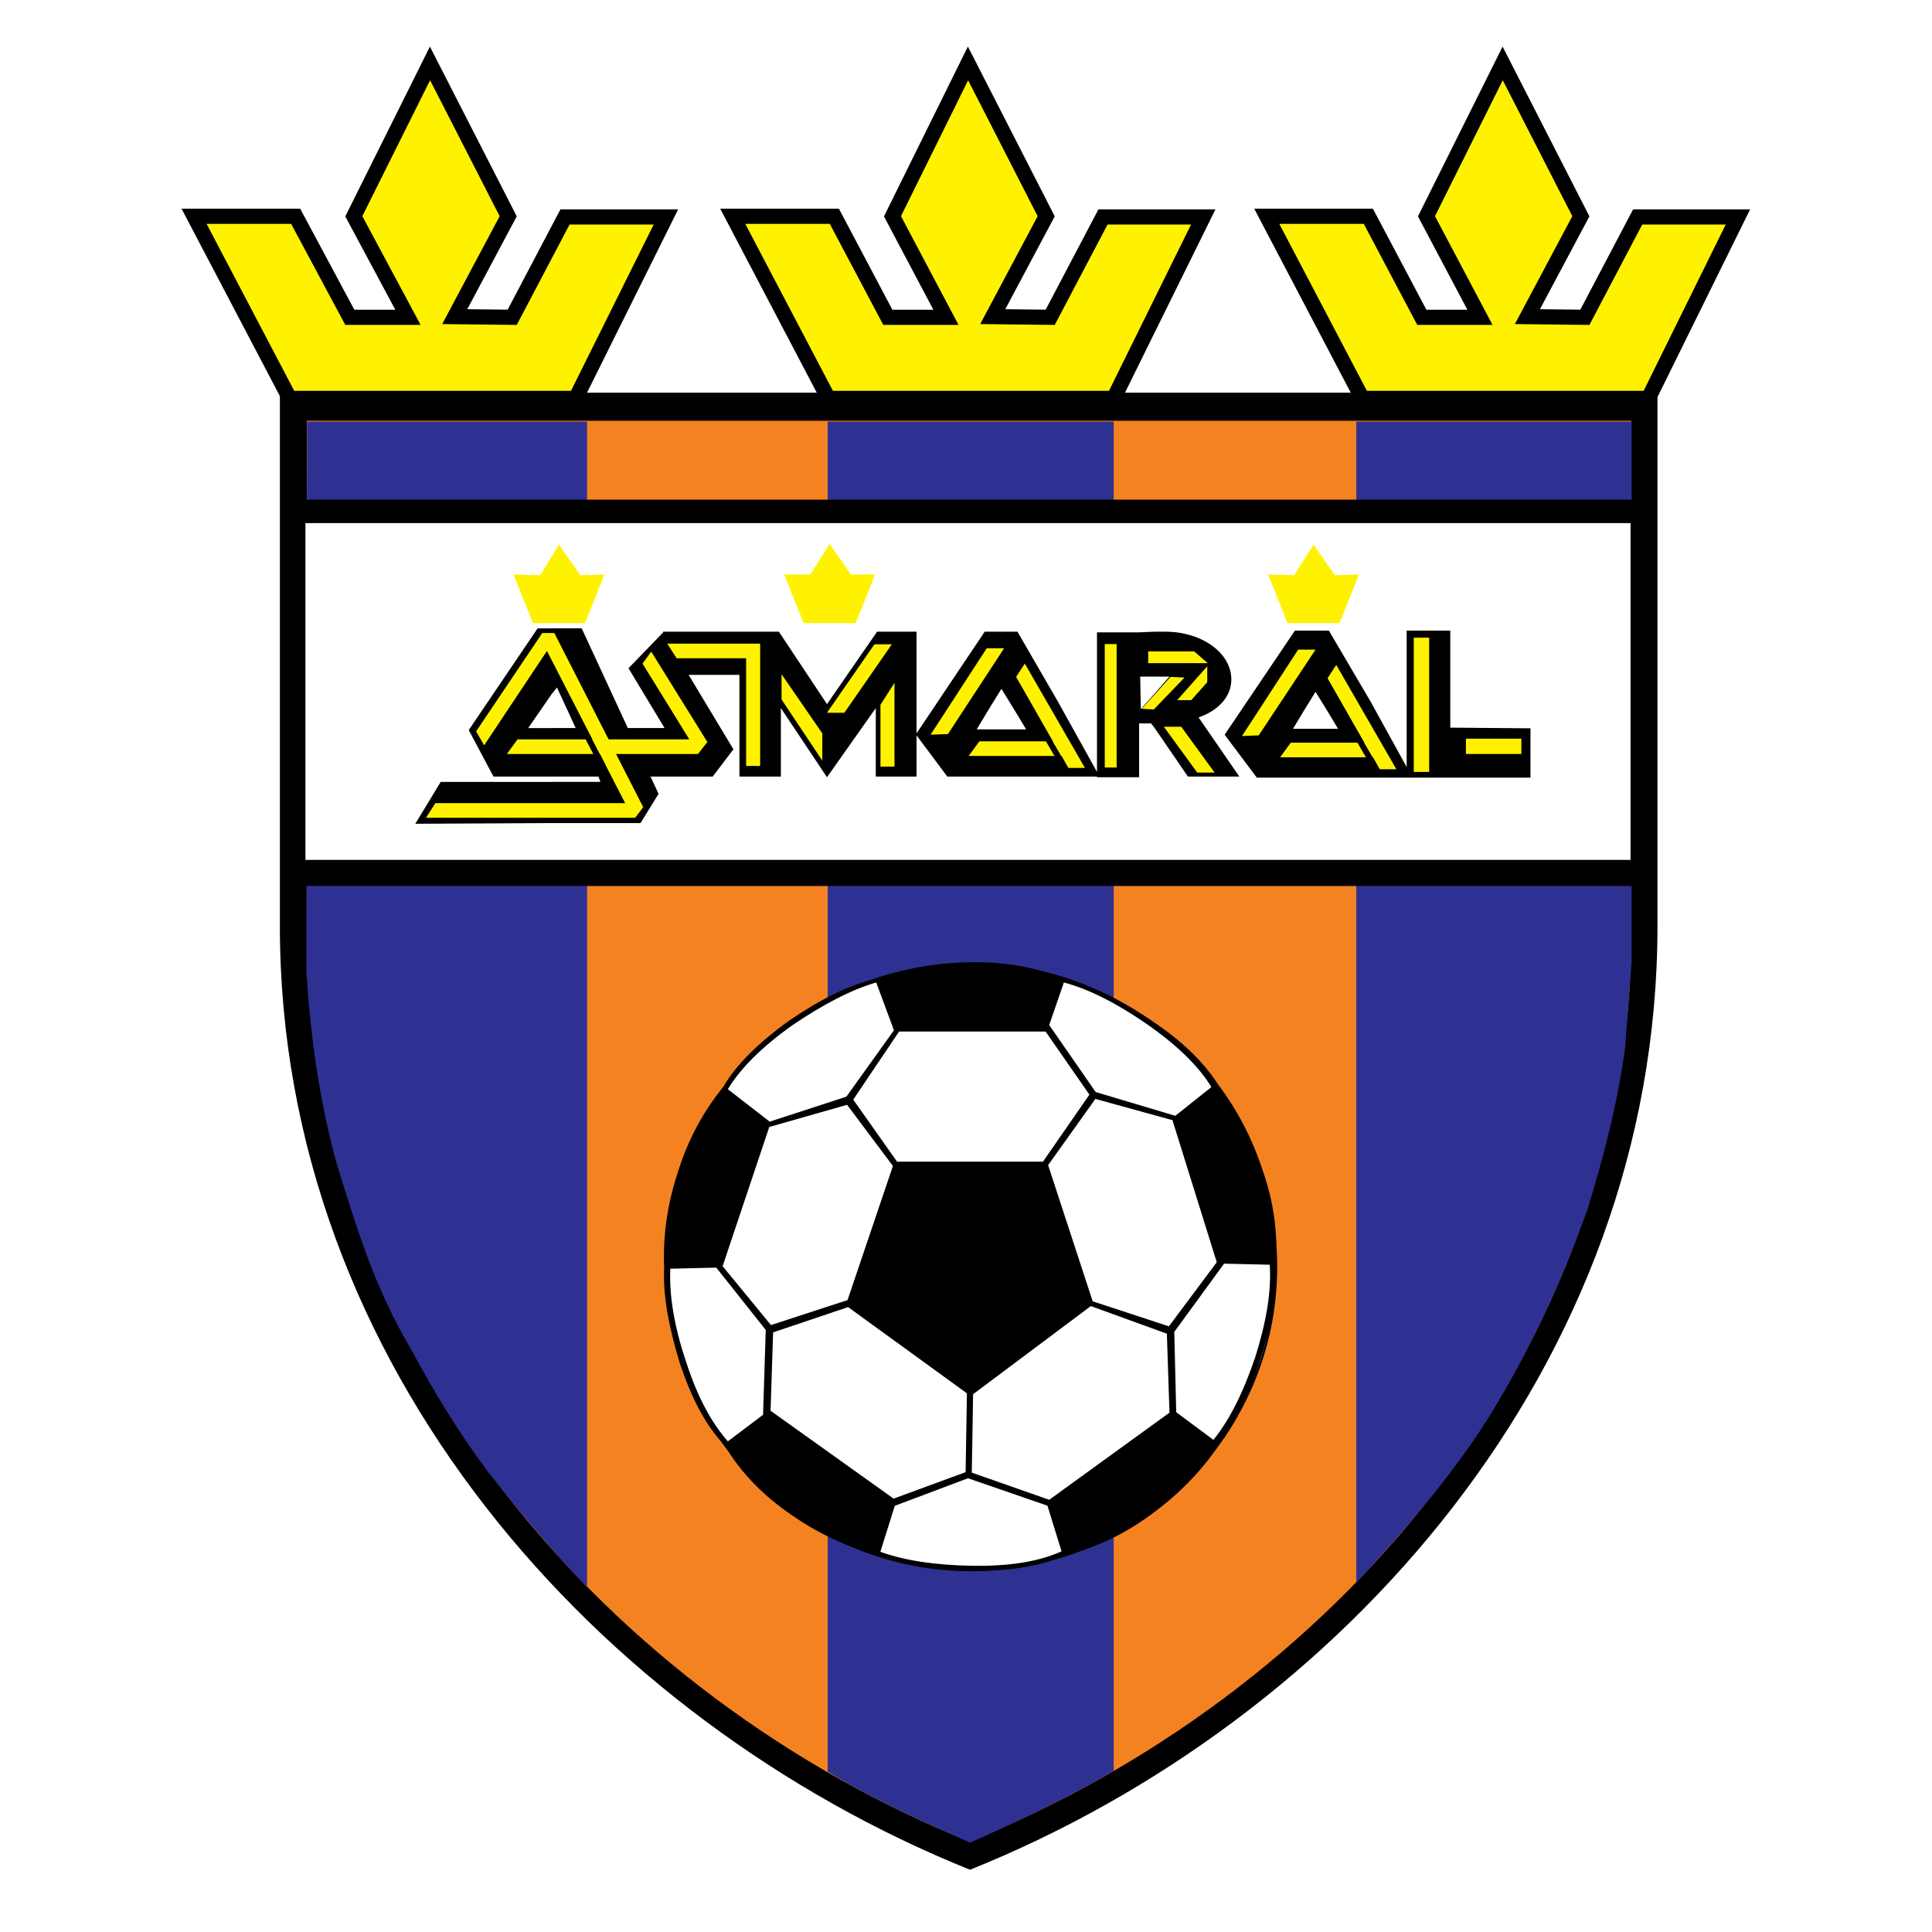 <?xml version="1.0" encoding="utf-8"?>
<!-- Generator: Adobe Illustrator 13.0.0, SVG Export Plug-In . SVG Version: 6.00 Build 14948)  -->
<!DOCTYPE svg PUBLIC "-//W3C//DTD SVG 1.0//EN" "http://www.w3.org/TR/2001/REC-SVG-20010904/DTD/svg10.dtd">
<svg version="1.0" id="Layer_1" xmlns="http://www.w3.org/2000/svg" xmlns:xlink="http://www.w3.org/1999/xlink" x="0px" y="0px"
	 width="192.756px" height="192.756px" viewBox="0 0 192.756 192.756" enable-background="new 0 0 192.756 192.756"
	 xml:space="preserve">
<g>
	<polygon fill-rule="evenodd" clip-rule="evenodd" fill="#FFFFFF" points="0,0 192.756,0 192.756,192.756 0,192.756 0,0 	"/>
	<path fill-rule="evenodd" clip-rule="evenodd" stroke="#000000" stroke-width="0.216" stroke-miterlimit="2.613" d="
		M165.258,39.284v53.116c0,43.765-31.406,79.11-68.48,94.03c-37.007-14.92-68.746-50.199-68.746-94.03V39.284H165.258
		L165.258,39.284z"/>
	
		<path fill-rule="evenodd" clip-rule="evenodd" fill="#F58220" stroke="#000000" stroke-width="0.216" stroke-miterlimit="2.613" d="
		M162.857,41.869v51.26c0,42.24-30.34,76.324-66.146,90.715c-35.673-14.391-66.212-48.475-66.212-90.715v-51.26H162.857
		L162.857,41.869z"/>
	<path fill-rule="evenodd" clip-rule="evenodd" fill="#2E3192" d="M82.575,176.748c4.534,2.785,9.469,4.973,14.203,7.096
		c4.934-2.188,9.668-4.443,14.336-7.162V42.068H82.575C82.575,86.961,82.575,131.855,82.575,176.748L82.575,176.748z"/>
	<path fill-rule="evenodd" clip-rule="evenodd" fill="#2E3192" d="M135.318,157.916c4.802-5.238,9.335-10.412,13.137-16.381
		c4.334-7.027,7.268-13.527,9.935-20.887c1.601-5.24,3-10.609,3.734-15.98l0.666-8.82v-53.78h-27.472V157.916L135.318,157.916z"/>
	<path fill-rule="evenodd" clip-rule="evenodd" fill="#2E3192" d="M30.565,96.908c0.4,6.301,1.267,12.799,3.001,19.098
		c2,6.434,3.801,12.533,7.535,18.766c2.2,4.111,4.667,8.158,7.535,12.004c3.133,3.979,6.401,7.891,9.935,11.604V42.068H30.632
		L30.565,96.908L30.565,96.908z"/>
	<polygon fill-rule="evenodd" clip-rule="evenodd" stroke="#000000" stroke-width="0.216" stroke-miterlimit="2.613" points="
		29.565,88.288 163.791,88.288 163.791,49.959 29.565,49.959 29.565,88.288 	"/>
	
		<polygon fill-rule="evenodd" clip-rule="evenodd" fill="#FFFFFF" stroke="#000000" stroke-width="0.216" stroke-miterlimit="2.613" points="
		30.365,85.9 162.79,85.9 162.79,52.081 30.365,52.081 30.365,85.9 	"/>
	
		<polygon fill-rule="evenodd" clip-rule="evenodd" fill="#FFF200" stroke="#000000" stroke-width="1.512" stroke-miterlimit="2.613" points="
		96.578,6.326 89.043,21.578 94.377,31.657 88.577,31.657 83.243,21.578 73.106,21.578 82.643,39.748 96.578,39.748 111.114,39.748 
		120.049,21.644 110.047,21.644 104.779,31.657 99.045,31.591 104.379,21.578 96.578,6.326 	"/>
	
		<polygon fill-rule="evenodd" clip-rule="evenodd" fill="#FFF200" stroke="#000000" stroke-width="1.512" stroke-miterlimit="2.613" points="
		149.922,6.326 142.32,21.578 147.654,31.657 141.854,31.657 136.52,21.578 126.384,21.578 135.919,39.748 149.922,39.748 
		164.458,39.748 173.393,21.644 163.391,21.644 158.123,31.657 152.389,31.591 157.723,21.578 149.922,6.326 	"/>
	
		<polygon fill-rule="evenodd" clip-rule="evenodd" fill="#FFF200" stroke="#000000" stroke-width="1.512" stroke-miterlimit="2.613" points="
		42.901,6.326 35.3,21.578 40.701,31.657 34.899,31.657 29.498,21.578 19.363,21.578 28.898,39.748 42.901,39.748 57.438,39.748 
		66.439,21.644 56.371,21.644 51.103,31.657 45.369,31.591 50.703,21.578 42.901,6.326 	"/>
	
		<path fill-rule="evenodd" clip-rule="evenodd" fill="#FFFFFF" stroke="#000000" stroke-width="0.216" stroke-miterlimit="2.613" d="
		M96.911,156.654c16.737,0,30.406-13.594,30.406-30.238c0-16.709-13.669-30.238-30.406-30.238
		c-16.736,0-30.405,13.529-30.405,30.238C66.506,143.061,80.175,156.654,96.911,156.654L96.911,156.654z"/>
	<path fill-rule="evenodd" clip-rule="evenodd" d="M121.383,108.182l-0.134,0.066v-0.332
		C121.316,107.982,121.383,108.049,121.383,108.182L121.383,108.182z M121.249,144.52v-0.463l0.267,0.066
		c1.601-2.057,3.001-4.908,4.135-8.555c1.2-3.646,1.667-6.764,1.534-9.482h-0.401c0.2,2.719-0.333,5.836-1.466,9.416
		c-1.134,3.381-2.468,6.102-4.068,8.09v0.398l0.267,0.133C121.449,144.256,121.316,144.389,121.249,144.52L121.249,144.52z
		 M121.249,127.146v-0.861l0.267-0.332l0.468,0.133L121.249,127.146L121.249,127.146z M121.249,125.158l0.267,0.795l5.669,0.133
		c0.199-3.051-0.201-6.168-1.334-9.35c-1.067-3.25-2.601-6.102-4.468-8.555l-0.134,0.066V125.158L121.249,125.158z M121.249,108.248
		l-0.267,0.199c-0.466-0.797-1.067-1.592-1.801-2.32v-0.664c0.801,0.795,1.534,1.656,2.067,2.453V108.248L121.249,108.248z
		 M119.182,109.904v8.754l2.067,6.5v-16.91L119.182,109.904L119.182,109.904z M121.249,126.285v0.861l-2.067,2.719v-0.797
		L121.249,126.285L121.249,126.285z M121.249,143.592v0.398l-2.067-1.525v4.576c0.801-0.797,1.467-1.658,2.067-2.521v-0.463
		l-0.267-0.133C121.115,143.791,121.183,143.658,121.249,143.592L121.249,143.592z M119.182,106.127
		c-0.6-0.664-1.267-1.328-2.066-1.99v-0.531c0.8,0.598,1.467,1.193,2.066,1.857V106.127L119.182,106.127z M119.182,109.904v8.754
		l-2.066-6.631v-0.465L119.182,109.904L119.182,109.904z M119.182,129.068v0.797l-2.066,2.785v-0.795L119.182,129.068
		L119.182,129.068z M119.182,142.465v4.576c-0.6,0.729-1.333,1.393-2.066,2.055v-8.223L119.182,142.465L119.182,142.465z
		 M117.115,140.873l0.133,0.133l-0.133-4.111V140.873L117.115,140.873z M117.115,111.498l0.133-0.066l-0.133-0.068V111.498
		L117.115,111.498z M117.115,104.137c-0.133-0.199-0.333-0.332-0.533-0.465v-0.529c0.2,0.131,0.4,0.264,0.533,0.463V104.137
		L117.115,104.137z M117.115,111.363v0.135l-0.2,0.131l-0.333-0.066v-0.33L117.115,111.363L117.115,111.363z M117.115,111.562
		l-0.066,0.066l0.066,0.398V111.562L117.115,111.562z M117.115,131.855v0.795l-0.066,0.199l0.066,4.045v3.979l-0.066-0.199
		l-0.267,0.133l-0.2-6.498v-1.658L117.115,131.855L117.115,131.855z M117.115,140.873l-0.066-0.066l-0.467,0.332v8.42
		c0.2-0.131,0.4-0.33,0.533-0.463V140.873L117.115,140.873z M116.582,132.584l0.066-0.133h-0.066V132.584L116.582,132.584z
		 M116.582,103.672c-0.666-0.596-1.4-1.127-2.2-1.658c-0.934-0.596-1.801-1.193-2.668-1.658v-0.332
		c1.001,0.531,2.001,1.129,3.067,1.857c0.601,0.398,1.2,0.797,1.801,1.262V103.672L116.582,103.672z M116.582,111.232v0.33
		l-4.868-1.393v-0.396L116.582,111.232L116.582,111.232z M116.582,132.451v0.133l-0.067,0.066v0.332l-4.801-1.791v-0.332
		L116.582,132.451L116.582,132.451z M116.582,132.65h-0.067l0.067,1.658V132.65L116.582,132.65z M116.582,141.139v8.42
		c-0.601,0.531-1.2,0.996-1.801,1.459c-1.066,0.73-2.066,1.395-3.067,1.99v-8.355L116.582,141.139L116.582,141.139z
		 M111.714,100.355c-1-0.596-1.867-1.061-2.801-1.457v-0.199c0.934,0.33,1.868,0.795,2.801,1.324V100.355L111.714,100.355z
		 M111.714,109.773v0.396l-2.733-0.729l-0.067-0.133v0.596l0.334-0.396l-0.267-0.066l-0.067-0.133v-0.729l0.334,0.463
		L111.714,109.773L111.714,109.773z M111.714,130.859v0.332l-2.801-0.994v-0.066l0.2-0.066l-0.133-0.133L111.714,130.859
		L111.714,130.859z M111.714,144.652v8.355c-0.933,0.465-1.867,0.863-2.801,1.26v-7.625L111.714,144.652L111.714,144.652z
		 M108.913,130.131l0.067-0.066l-0.067-0.199V130.131L108.913,130.131z M108.913,98.898c-0.934-0.398-1.866-0.797-2.8-0.996v-0.131
		c0.934,0.197,1.866,0.529,2.8,0.928V98.898L108.913,98.898z M108.913,108.58v0.729l-0.066-0.133l-3.533,5.105v0.73l3.6-5.107
		v-0.596l-3.6-5.172v-0.73L108.913,108.58L108.913,108.58z M108.913,129.865v0.266l-3.6,2.719v-13.992L108.913,129.865
		L108.913,129.865z M108.913,130.131l-0.066,0.066h0.066V130.131L108.913,130.131z M108.913,146.643v7.625
		c-0.934,0.332-1.866,0.598-2.8,0.797l-0.8-2.588v-3.182L108.913,146.643L108.913,146.643z M105.313,155.461
		c0.266-0.131,0.533-0.266,0.8-0.396l-0.134-0.199c-0.199,0.066-0.467,0.199-0.666,0.266V155.461L105.313,155.461z M105.313,100.09
		l0.8-2.318c-0.267-0.135-0.534-0.268-0.8-0.332V100.09L105.313,100.09z M105.313,97.439v2.65l-0.734,1.99v-4.907
		C104.847,97.24,105.047,97.371,105.313,97.439L105.313,97.439z M105.313,103.406v0.73l-0.734-0.994v-0.664l0.067-0.066
		L105.313,103.406L105.313,103.406z M105.313,114.281v0.73l-0.734,0.928v-0.596L105.313,114.281L105.313,114.281z M105.313,118.857
		v13.992l-0.734,0.531v-16.645L105.313,118.857L105.313,118.857z M105.313,149.295v3.182l-0.734-2.252v-0.068h0.067l-0.067-0.066
		v-0.266l0.134-0.064l-0.134-0.066v0.066L105.313,149.295L105.313,149.295z M105.313,155.131v0.33
		c-0.2,0.068-0.467,0.135-0.734,0.199v-0.266C104.847,155.33,105.113,155.264,105.313,155.131L105.313,155.131z M104.579,97.173
		v4.907l-0.2,0.73h-7.667v-6.699h0.066C99.578,96.046,102.18,96.377,104.579,97.173L104.579,97.173z M104.579,102.479l-0.2,0.332
		l0.2,0.332V102.479L104.579,102.479z M104.579,115.344v0.596l-0.066,0.199l-0.134-0.133h-0.266L104.579,115.344L104.579,115.344z
		 M104.579,116.736l-0.2-0.73h-7.667v23.076l0.133,0.066l7.734-5.768V116.736L104.579,116.736z M104.579,149.693v0.066l-0.066,0.131
		l0.066,0.334v-0.068l-7.868-2.719v-0.463l0.133,0.066l0.133-7.893h-0.133l-0.133-0.066v7.824L104.579,149.693L104.579,149.693z
		 M104.579,149.824l-0.066,0.066l0.066,0.199V149.824L104.579,149.824z M104.579,155.395v0.266c-2.067,0.664-4.667,0.994-7.668,0.93
		c-0.066,0-0.133,0-0.2,0v-0.266c0.066,0,0.133,0,0.2,0C99.912,156.391,102.512,156.059,104.579,155.395L104.579,155.395z
		 M96.711,96.112v6.699H89.31l-0.066-0.199v-5.438C91.578,96.51,94.111,96.178,96.711,96.112L96.711,96.112z M96.711,116.006v23.076
		l-7.468-5.504v-17.373l0.066-0.199H96.711L96.711,116.006z M96.711,139.082v7.824h-0.134l-7.334,2.721v0.066l0.066,0.066
		l-0.066,0.199v-0.266l0.066,0.066l-0.066,0.199v0.131l7.334-2.719l0.134,0.066v-0.463l-0.134-0.068l-0.133,0.135l0.133-8.023
		L96.711,139.082L96.711,139.082z M96.711,156.324v0.266c-2.867-0.066-5.401-0.398-7.468-0.994v-0.266
		C91.377,155.926,93.911,156.258,96.711,156.324L96.711,156.324z M89.244,116.072l0.066-0.199l0.133,0.133l-0.2-0.266V116.072
		L89.244,116.072z M89.244,103.406l0.4-0.596H89.31l-0.066,0.066V103.406L89.244,103.406z M89.244,97.173v5.438l-0.801-1.99v-3.25
		C88.71,97.307,88.977,97.24,89.244,97.173L89.244,97.173z M89.244,102.877v0.529l-0.801,1.127v-0.596L89.244,102.877
		L89.244,102.877z M89.244,115.74v0.332l-0.067,0.199l-0.734-0.928v-0.73L89.244,115.74L89.244,115.74z M89.244,116.205
		l-0.801,2.254v14.59l0.801,0.529V116.205L89.244,116.205z M89.244,149.627v0.066l-0.067-0.066H89.244L89.244,149.627z
		 M89.244,149.693l-0.801-0.531v3.25l0.801-2.453v0.131l-0.067,0.066l0.067-0.197V149.693L89.244,149.693z M89.244,155.33v0.266
		c-0.267-0.066-0.534-0.135-0.801-0.201v-0.264C88.71,155.195,88.977,155.264,89.244,155.33L89.244,155.33z M88.443,97.371v3.25
		l-1-2.85C87.777,97.637,88.109,97.504,88.443,97.371L88.443,97.371z M88.443,103.938v0.596l-3.667,5.506h-0.2v0.064l3.867,5.24
		v-0.73l-3.4-4.84l-0.133,0.266h-0.333v-0.598L88.443,103.938L88.443,103.938z M88.443,118.459v14.59l-3.867-2.852v-0.133
		L88.443,118.459L88.443,118.459z M88.443,149.162v3.25l-0.799,2.652c-1.068-0.266-2.067-0.598-3.067-0.996v-7.691L88.443,149.162
		L88.443,149.162z M88.443,155.131c-0.266-0.066-0.533-0.199-0.799-0.266v0.199c0.266,0.131,0.533,0.199,0.799,0.33V155.131
		L88.443,155.131z M84.576,129.998l0.066-0.199l-0.066,0.066V129.998L84.576,129.998z M84.576,98.963
		c1-0.463,1.933-0.795,2.867-1.061v-0.131c-0.934,0.197-1.867,0.463-2.867,0.859V98.963L84.576,98.963z M84.576,98.631v0.332
		c-0.8,0.398-1.667,0.863-2.534,1.326v-0.396C82.909,99.428,83.776,99.029,84.576,98.631L84.576,98.631z M84.576,109.441v0.598
		h-0.067l0.067,0.064v-0.064l-2.534,0.795v-0.531l2.467-0.795L84.576,109.441L84.576,109.441z M84.576,129.865v0.133l-0.067,0.199
		v0.133l-2.467,0.795v-0.463L84.576,129.865L84.576,129.865z M84.576,130.064l-0.067,0.133h0.067V130.064L84.576,130.064z
		 M84.576,146.377v7.691c-0.867-0.33-1.734-0.729-2.534-1.193v-8.287L84.576,146.377L84.576,146.377z M82.042,99.893v0.396
		c-1,0.598-2,1.26-3.068,1.924c-0.734,0.531-1.4,1.061-2,1.592v-0.465c0.533-0.463,1.2-0.994,1.868-1.459
		C79.908,101.152,80.975,100.488,82.042,99.893L82.042,99.893z M82.042,110.303v0.531l-5.068,1.459v-0.332L82.042,110.303
		L82.042,110.303z M82.042,130.662v0.463l-5.001,1.725v-0.332l-0.067-0.066v-0.133L82.042,130.662L82.042,130.662z M82.042,144.588
		v8.287c-1.067-0.529-2.067-1.127-3.068-1.857c-0.734-0.463-1.4-0.992-2-1.523v-8.555L82.042,144.588L82.042,144.588z
		 M76.974,134.574l0.067-2.057l-0.067-0.066V134.574L76.974,134.574z M76.974,103.34v0.465c-0.133,0.066-0.2,0.133-0.267,0.199
		v-0.465C76.774,103.473,76.841,103.406,76.974,103.34L76.974,103.34z M76.974,111.961v0.332l-0.267,0.066v-0.199l0.066-0.133
		L76.974,111.961L76.974,111.961z M76.974,132.318v0.133l-0.067-0.133H76.974L76.974,132.318z M76.974,132.451l-0.267-0.332v8.555
		h0.066l0.2-6.1V132.451L76.974,132.451z M76.974,140.939v8.555c-0.133-0.066-0.2-0.133-0.267-0.199v-8.488h0.066L76.974,140.939
		L76.974,140.939z M76.708,112.16l0.066-0.133l-0.066-0.066V112.16L76.708,112.16z M76.708,103.539v0.465
		c-1.867,1.592-3.267,3.115-4.201,4.641v-0.596C73.44,106.59,74.84,105.064,76.708,103.539L76.708,103.539z M76.708,111.961v0.199
		l-4.201,12.666v-16.115L76.708,111.961L76.708,111.961z M76.708,112.16l-0.066,0.199h0.066V112.16L76.708,112.16z M76.708,132.119
		v8.555l-0.466,0.465l0.267-8.488l-4.001-5.041v-0.662L76.708,132.119L76.708,132.119z M76.708,140.807l-4.201,3.25v-0.199
		c0.066,0.066,0.066,0.133,0.133,0.133l-0.133,0.066v0.332c1.133,1.789,2.534,3.447,4.201,4.906V140.807L76.708,140.807z
		 M72.507,108.049v0.596l-0.267-0.131C72.307,108.379,72.44,108.248,72.507,108.049L72.507,108.049z M72.507,108.711l-0.267-0.197
		c-2,2.453-3.534,5.305-4.535,8.555c-1.067,3.248-1.467,6.43-1.333,9.414l5.602-0.131l0.533-1.525V108.711L72.507,108.711z
		 M72.507,126.947v0.662l-1-1.258h0.467L72.507,126.947L72.507,126.947z M72.507,143.857v0.199l-0.133,0.066
		c0.066,0.133,0.066,0.199,0.133,0.266v-0.332l-0.133,0.066c-1.8-1.857-3.268-4.576-4.467-8.225
		c-1.134-3.711-1.667-6.83-1.534-9.416h0.4c-0.134,2.586,0.333,5.705,1.534,9.285C69.373,139.281,70.773,141.934,72.507,143.857
		L72.507,143.857z"/>
	<path fill="none" stroke="#000000" stroke-width="0.216" stroke-miterlimit="2.613" d="M121.383,108.182l-0.4,0.266
		 M120.982,108.447c-1.334-2.189-3.534-4.311-6.601-6.434c-3.001-2.055-5.735-3.449-8.269-4.111 M106.113,97.902v-0.131
		 M106.113,97.771c2.733,0.662,5.667,2.055,8.668,4.109c3.001,1.99,5.201,4.111,6.602,6.301 M121.516,144.123l-0.533-0.199
		 M120.982,143.924c1.734-2.057,3.135-4.906,4.335-8.422c1.133-3.58,1.666-6.697,1.466-9.416 M126.783,126.086h0.401
		 M127.185,126.086c0.133,2.719-0.334,5.836-1.534,9.482c-1.134,3.646-2.534,6.498-4.135,8.555 M87.644,155.064
		c2.4,0.994,5.534,1.459,9.268,1.525c3.802,0.064,6.868-0.398,9.202-1.525 M106.113,155.064l-0.134-0.199 M105.979,154.865
		c-2.333,1.061-5.334,1.525-9.068,1.459c-3.667-0.066-6.801-0.531-9.268-1.459 M87.644,154.865v0.199 M66.372,126.482
		c-0.133,2.586,0.4,5.705,1.534,9.416c1.2,3.648,2.667,6.367,4.467,8.225 M72.374,144.123l0.267-0.133 M72.64,143.99
		c-1.734-1.924-3.201-4.643-4.334-8.223c-1.2-3.58-1.667-6.699-1.534-9.285 M66.772,126.482h-0.4 M87.443,97.771v0.131
		 M87.443,97.902c-2.534,0.729-5.334,2.188-8.468,4.311c-3.067,2.189-5.201,4.311-6.468,6.432 M72.507,108.645l-0.267-0.131
		 M72.24,108.514c1.267-2.189,3.467-4.377,6.602-6.633c3.133-2.121,6.001-3.58,8.601-4.109 M121.383,108.182
		c1.867,2.453,3.4,5.305,4.468,8.555c1.133,3.182,1.533,6.299,1.334,9.35 M127.185,126.086l-5.669-0.133l-4.467-14.324l4.334-3.447
		 M121.516,144.123l-4.467-3.316l-12.536,9.084l1.601,5.174 M106.113,155.064c3-0.664,5.868-1.99,8.668-4.047
		c2.734-1.988,5.001-4.309,6.734-6.895 M87.644,155.064c-3.001-0.797-5.935-2.121-8.669-4.047c-2.801-1.922-5.001-4.176-6.601-6.895
		 M72.374,144.123l4.4-3.316l12.536,8.953l-1.667,5.305 M66.372,126.482c-0.133-2.984,0.267-6.166,1.333-9.414
		c1-3.25,2.534-6.102,4.535-8.555 M72.24,108.514l4.534,3.514l-4.8,14.324l-5.602,0.131 M87.443,97.771
		c2.867-1.062,6.001-1.593,9.335-1.66c3.401-0.065,6.535,0.465,9.335,1.66 M106.113,97.771l-1.734,5.039H89.31l-1.867-5.039
		 M96.845,147.041l-0.267-0.135l-0.133,0.135l0.133-8.023l0.267,0.131h0.133L96.845,147.041L96.845,147.041z M89.177,150.156
		l7.401-2.785l8.069,2.785l-0.134-0.266l0.2-0.131l-8.135-2.854l-7.401,2.721l0.133,0.133L89.177,150.156L89.177,150.156z
		 M84.509,110.039l4.667,6.232l0.133-0.398l0.133,0.133l-4.401-6.232l-0.133,0.266H84.509L84.509,110.039z M89.31,102.811
		l-4.801,6.697l-7.735,2.52l-0.133,0.332l8.135-2.32l4.868-7.229H89.31L89.31,102.811z M77.041,132.85v-0.332l-0.134-0.199
		l7.735-2.52l-0.133,0.398v0.133L77.041,132.85L77.041,132.85z M71.506,126.352l5.001,6.299l-0.267,8.488l0.533-0.465l0.267-8.156
		l-5.067-6.166H71.506L71.506,126.352z M108.847,109.176l-4.733,6.83h0.266l0.134,0.133l4.734-6.631l-0.267-0.066L108.847,109.176
		L108.847,109.176z M117.248,111.432l-0.333,0.197l-7.935-2.188l-4.602-6.631l0.268-0.398l4.601,6.631L117.248,111.432
		L117.248,111.432z M116.648,132.451l-0.134,0.199v0.332l-7.668-2.785l0.267-0.133l-0.133-0.133L116.648,132.451L116.648,132.451z
		 M117.248,141.006l-0.199-0.332l-0.267,0.133l-0.268-8.156l5.001-6.697l0.468,0.133l-4.935,6.764L117.248,141.006L117.248,141.006z
		 M104.379,116.006H89.31l-4.801,14.191l12.335,8.951l12.136-9.084L104.379,116.006L104.379,116.006z M131.251,68.792l-1.267,2.056
		l-1.2,1.99h2.467h2.467l-1.2-1.99L131.251,68.792L131.251,68.792z"/>
	<path fill-rule="evenodd" clip-rule="evenodd" d="M132.518,63.022h-1.267v5.769l1.267,2.056l1.2,1.99h-2.467v4.642h1.267h8.202
		h11.869v-4.708l-8.002-0.067v-9.681h-4.134v13.926l-3.801-6.896L132.518,63.022L132.518,63.022z M131.251,63.022h-2l-6.936,10.279
		l3.135,4.178h5.801v-4.642h-2.467l1.2-1.99l1.267-2.056V63.022L131.251,63.022z"/>
	<path fill="none" stroke="#000000" stroke-width="0.216" stroke-miterlimit="2.613" d="M132.518,63.022h-3.267l-6.936,10.279
		l3.135,4.178h7.067h8.202h11.869v-4.708l-8.002-0.067v-9.681h-4.134v13.926l-3.801-6.896L132.518,63.022L132.518,63.022z
		 M131.251,68.792l-1.267,2.056l-1.2,1.99h2.467h2.467l-1.2-1.99L131.251,68.792L131.251,68.792z"/>
	<path fill-rule="evenodd" clip-rule="evenodd" d="M115.248,72.704l3.268,4.775h5.134l-4.067-5.902
		c1.934-0.663,3.268-2.055,3.268-3.779c0-2.653-2.935-4.775-6.602-4.775h-1v4.377h1.667l-1.667,1.857V72.704L115.248,72.704z
		 M109.447,77.545h4.201v-5.371h1.199l0.4,0.529v-3.447l-1.533,1.79l-0.066-3.647h1.6v-4.377l-1.6,0.067h-4.201v13.926l-3.868-6.963
		l-4.067-7.029h-1.6v5.703l1.267,2.055l1.2,1.99h-2.467v4.708h1.6h7.936V77.545L109.447,77.545z M99.912,63.022h-1.667
		l-6.801,10.146V63.022H87.51l-5.001,7.229l-4.801-7.229h0.2h-4.134h-7.602l-0.067,0.199v-0.065l-3.401,3.514l3.601,5.968h-3.667
		l-4.601-9.946h-3v6.564l0.533-0.664l1.867,4.045h-2.4v4.841h4.667l0.2,0.531h-4.867v4.111h7.335h1.533l1.8-2.917l-0.8-1.724h6.202
		l2.067-2.719l-4.468-7.428h5.068v10.146h4.134v-6.367v-0.464l4.601,6.897l4.868-6.897v6.831h4.068v-4.111l3.067,4.111h5.401v-4.708
		h-2.467l1.2-1.99l1.268-2.055V63.022L99.912,63.022z M55.037,62.692h-1.4l-6.868,10.145l2.467,4.642h5.802v-4.841h-2.334
		l0.133-0.199l2.201-3.183V62.692L55.037,62.692z M55.037,78.01H43.968l-2.533,4.178l13.002-0.067h0.6V78.01L55.037,78.01z"/>
	<polygon fill="none" stroke="#000000" stroke-width="0.216" stroke-miterlimit="2.613" points="116.915,67.399 113.648,67.399 
		113.715,71.046 116.915,67.399 	"/>
	<polygon fill-rule="evenodd" clip-rule="evenodd" fill="#FFF200" points="75.841,76.417 75.841,64.216 66.572,64.216 
		67.506,65.675 74.441,65.675 74.441,76.417 75.841,76.417 	"/>
	<polygon fill-rule="evenodd" clip-rule="evenodd" fill="#FFF200" points="77.975,69.786 82.042,75.887 82.042,73.169 
		77.975,67.267 77.975,69.786 	"/>
	<polygon fill-rule="evenodd" clip-rule="evenodd" fill="#FFF200" points="84.243,71.112 88.977,64.283 87.243,64.283 
		82.509,71.112 84.243,71.112 	"/>
	<polygon fill-rule="evenodd" clip-rule="evenodd" fill="#FFF200" points="87.843,76.484 89.244,76.484 89.244,68.128 
		87.843,70.317 87.843,76.484 	"/>
	
		<polygon fill-rule="evenodd" clip-rule="evenodd" fill="#FFF200" stroke="#000000" stroke-width="0.216" stroke-miterlimit="2.613" points="
		110.113,76.683 111.515,76.683 111.515,64.15 110.113,64.15 110.113,76.683 	"/>
	<polygon fill-rule="evenodd" clip-rule="evenodd" fill="#FFF200" points="119.449,77.081 121.183,77.081 117.849,72.505 
		116.115,72.505 119.449,77.081 	"/>
	
		<polygon fill-rule="evenodd" clip-rule="evenodd" fill="#FFF200" stroke="#000000" stroke-width="0.216" stroke-miterlimit="2.613" points="
		114.448,66.272 120.783,66.272 119.182,64.88 114.448,64.88 114.448,66.272 	"/>
	<polygon fill-rule="evenodd" clip-rule="evenodd" fill="#FFF200" points="118.85,69.853 120.449,68.062 120.449,66.471 
		117.448,69.853 118.85,69.853 	"/>
	<polygon fill-rule="evenodd" clip-rule="evenodd" fill="#FFF200" points="141.053,77.015 142.587,77.015 142.587,63.62 
		141.053,63.62 141.053,77.015 	"/>
	<polygon fill-rule="evenodd" clip-rule="evenodd" fill="#FFF200" points="146.255,75.224 151.788,75.224 151.788,73.698 
		146.255,73.698 146.255,75.224 	"/>
	<polygon fill-rule="evenodd" clip-rule="evenodd" fill="#FFF200" points="55.771,54.336 53.903,57.386 51.236,57.32 53.169,62.161 
		55.771,62.161 58.371,62.161 60.304,57.32 57.904,57.386 55.771,54.336 	"/>
	<polygon fill-rule="evenodd" clip-rule="evenodd" fill="#FFF200" points="82.775,54.27 80.842,57.32 78.241,57.32 80.175,62.161 
		82.775,62.161 85.376,62.161 87.309,57.32 84.909,57.32 82.775,54.27 	"/>
	<polygon fill-rule="evenodd" clip-rule="evenodd" fill="#FFF200" points="131.052,54.336 129.118,57.386 126.517,57.32 
		128.45,62.161 131.052,62.161 133.651,62.161 135.585,57.32 133.185,57.386 131.052,54.336 	"/>
	<polygon fill-rule="evenodd" clip-rule="evenodd" fill="#FFF200" points="54.57,64.946 62.372,80.131 43.434,80.131 42.501,81.59 
		63.372,81.59 64.172,80.529 55.304,63.156 54.103,63.156 47.502,72.969 48.302,74.362 54.57,64.946 	"/>
	<polygon fill-rule="evenodd" clip-rule="evenodd" fill="#FFF200" points="113.914,70.715 115.115,70.781 118.182,67.598 
		116.782,67.533 113.914,70.715 	"/>
	<polygon fill-rule="evenodd" clip-rule="evenodd" fill="#FFF200" points="123.916,73.434 125.583,73.368 131.251,64.813 
		129.518,64.813 123.916,73.434 	"/>
	<polygon fill-rule="evenodd" clip-rule="evenodd" fill="#FFF200" points="133.318,66.339 132.451,67.665 136.119,74.097 
		128.784,74.097 127.717,75.556 136.986,75.556 137.652,76.75 139.319,76.75 133.318,66.339 	"/>
	
		<line fill="none" stroke="#000000" stroke-width="0.576" stroke-miterlimit="2.613" x1="137.386" y1="76.882" x2="134.719" y2="72.306"/>
	<polygon fill-rule="evenodd" clip-rule="evenodd" fill="#FFF200" points="92.844,73.301 94.578,73.235 100.179,64.68 98.445,64.68 
		92.844,73.301 	"/>
	<polygon fill-rule="evenodd" clip-rule="evenodd" fill="#FFF200" points="102.245,66.206 101.379,67.533 105.047,73.964 
		97.712,73.964 96.644,75.423 105.913,75.423 106.58,76.616 108.247,76.616 102.245,66.206 	"/>
	
		<line fill="none" stroke="#000000" stroke-width="0.576" stroke-miterlimit="2.613" x1="106.313" y1="76.75" x2="103.646" y2="72.174"/>
	<polygon fill-rule="evenodd" clip-rule="evenodd" fill="#FFF200" points="50.569,75.224 69.64,75.224 70.573,74.03 64.972,65.012 
		64.105,66.206 68.773,73.765 51.636,73.765 50.569,75.224 	"/>
	
		<line fill="none" stroke="#000000" stroke-width="0.576" stroke-miterlimit="2.613" x1="60.104" y1="76.351" x2="58.304" y2="72.904"/>
</g>
</svg>
